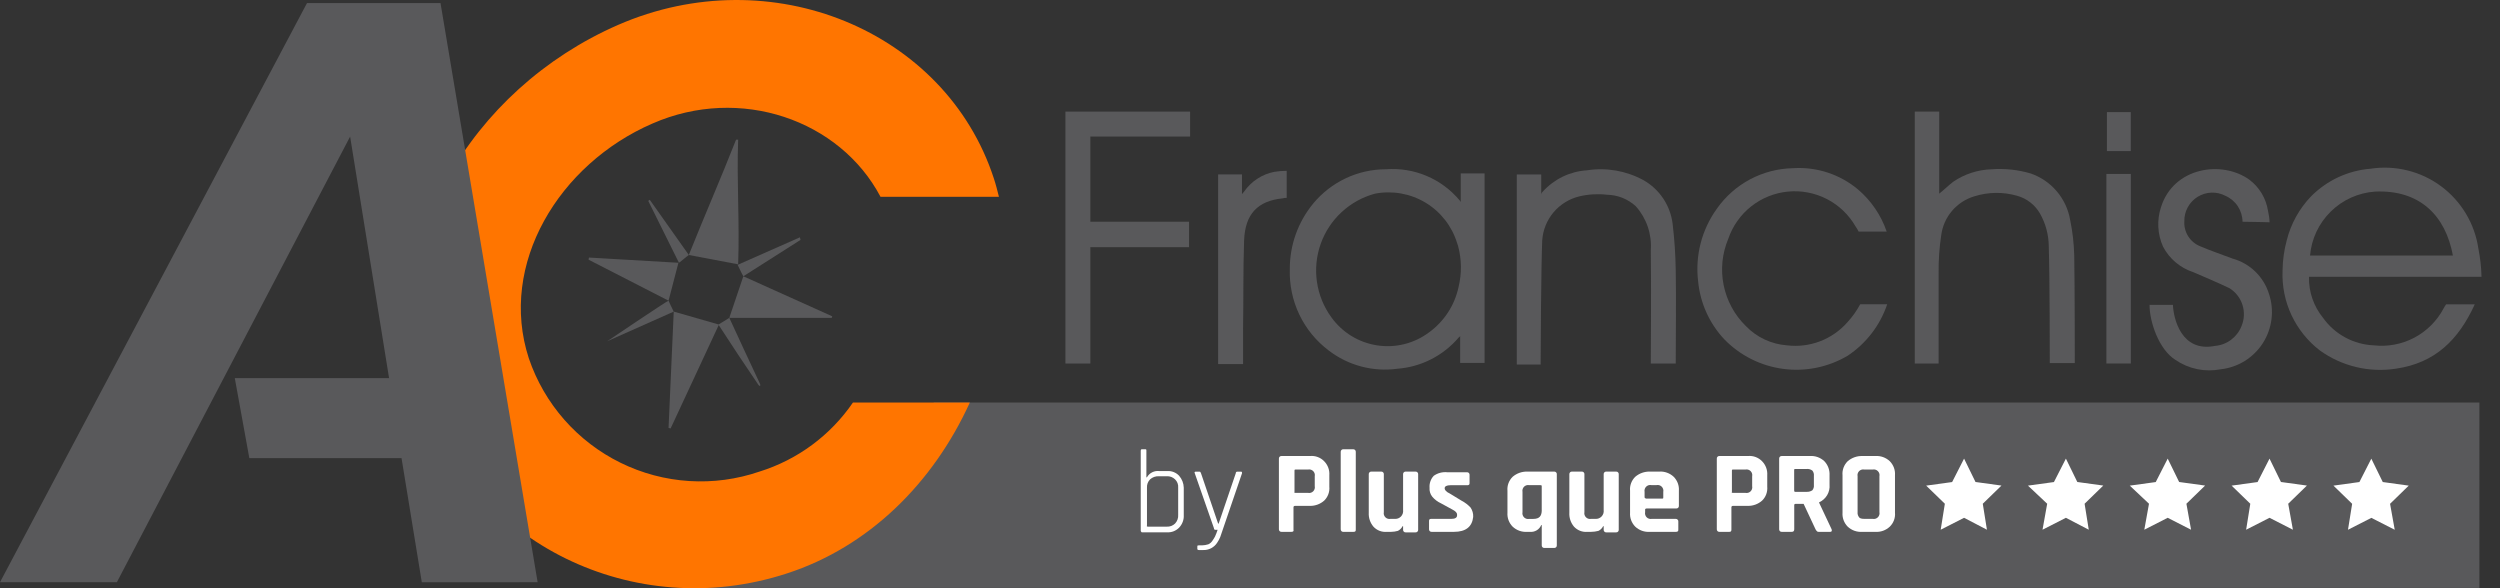 <svg width="119" height="28" viewBox="0 0 119 28" fill="none" xmlns="http://www.w3.org/2000/svg">
<rect x="0" y="0" width="119" height="28" fill="#333333" stroke="none"/>
<g id="Groupe 291">
<path id="Trac&#195;&#169; 1" d="M118.019 27.986H33.479L44.458 19.159H118.019V27.986Z" fill="#59595B"/>
<g id="Groupe 4">
<path id="Trac&#195;&#169; 2" d="M54.299 25.267V21.459C54.299 21.409 54.324 21.384 54.348 21.384H54.518C54.568 21.384 54.568 21.409 54.568 21.459V22.72H54.593C54.651 22.617 54.739 22.534 54.844 22.481C54.95 22.428 55.069 22.408 55.186 22.423H55.557C55.663 22.415 55.768 22.431 55.866 22.47C55.965 22.509 56.053 22.568 56.125 22.645C56.263 22.803 56.342 23.003 56.347 23.213V24.523C56.353 24.632 56.336 24.741 56.297 24.843C56.259 24.945 56.2 25.038 56.125 25.117C56.051 25.192 55.963 25.25 55.865 25.289C55.767 25.327 55.662 25.344 55.557 25.339H54.346C54.324 25.317 54.299 25.292 54.299 25.267ZM54.645 25.069H55.535C55.608 25.073 55.681 25.062 55.75 25.037C55.818 25.011 55.88 24.972 55.933 24.921C55.986 24.865 56.026 24.799 56.052 24.726C56.077 24.654 56.087 24.576 56.081 24.5V23.215C56.088 23.141 56.078 23.068 56.052 22.999C56.026 22.93 55.986 22.868 55.933 22.817C55.88 22.766 55.818 22.727 55.75 22.701C55.681 22.675 55.608 22.665 55.535 22.669H55.164C55.088 22.665 55.011 22.676 54.939 22.701C54.867 22.727 54.8 22.766 54.744 22.817C54.693 22.869 54.653 22.932 54.627 23C54.602 23.069 54.591 23.142 54.596 23.215V25.017C54.571 25.044 54.596 25.069 54.645 25.069Z" fill="white"/>
<path id="Trac&#195;&#169; 3" d="M57.266 26.182H57.068C57.018 26.182 56.993 26.157 56.993 26.132V26.009C56.993 25.959 57.018 25.959 57.068 25.959H57.216C57.317 25.957 57.416 25.94 57.513 25.91C57.594 25.875 57.663 25.815 57.711 25.74C57.755 25.676 57.797 25.61 57.834 25.541C57.882 25.437 57.923 25.33 57.958 25.22H57.859C57.849 25.222 57.839 25.221 57.829 25.218C57.82 25.214 57.811 25.209 57.804 25.202C57.796 25.195 57.791 25.186 57.788 25.176C57.785 25.166 57.784 25.156 57.785 25.146L56.87 22.525C56.845 22.476 56.87 22.451 56.919 22.451H57.093C57.142 22.451 57.142 22.476 57.167 22.525L57.983 24.924H58.008L58.824 22.525C58.823 22.515 58.824 22.505 58.827 22.495C58.83 22.485 58.836 22.477 58.843 22.47C58.85 22.462 58.859 22.457 58.868 22.454C58.878 22.45 58.888 22.449 58.898 22.451H59.072C59.121 22.451 59.121 22.476 59.121 22.525C58.453 24.479 58.107 25.492 58.082 25.567C58.042 25.662 57.992 25.753 57.934 25.838C57.862 25.949 57.763 26.038 57.645 26.099C57.528 26.159 57.397 26.188 57.266 26.182Z" fill="white"/>
<path id="Trac&#195;&#169; 4" d="M61.469 25.316H60.999C60.983 25.317 60.966 25.314 60.951 25.309C60.935 25.303 60.921 25.294 60.91 25.282C60.898 25.27 60.889 25.256 60.883 25.241C60.877 25.225 60.875 25.209 60.876 25.192V21.83C60.875 21.813 60.877 21.797 60.883 21.781C60.889 21.766 60.898 21.752 60.91 21.74C60.921 21.728 60.935 21.719 60.951 21.713C60.966 21.708 60.983 21.705 60.999 21.706H62.361C62.484 21.695 62.608 21.711 62.723 21.754C62.839 21.797 62.943 21.865 63.029 21.953C63.115 22.041 63.182 22.145 63.225 22.26C63.268 22.375 63.285 22.498 63.276 22.621V23.165C63.288 23.288 63.271 23.411 63.228 23.527C63.185 23.642 63.117 23.747 63.029 23.832C62.844 23.994 62.607 24.082 62.361 24.08H61.644C61.634 24.078 61.624 24.079 61.614 24.083C61.604 24.086 61.596 24.091 61.588 24.099C61.581 24.106 61.576 24.115 61.572 24.124C61.569 24.134 61.568 24.144 61.57 24.154V25.217C61.593 25.292 61.543 25.316 61.469 25.316ZM61.667 23.461H62.261C62.305 23.47 62.351 23.468 62.394 23.455C62.437 23.442 62.476 23.419 62.508 23.387C62.54 23.355 62.563 23.316 62.576 23.273C62.589 23.23 62.591 23.184 62.582 23.14V22.671C62.591 22.627 62.589 22.581 62.576 22.538C62.563 22.495 62.54 22.456 62.508 22.424C62.476 22.392 62.437 22.369 62.394 22.356C62.351 22.343 62.305 22.341 62.261 22.35H61.667C61.618 22.35 61.618 22.375 61.618 22.399V23.413C61.593 23.437 61.617 23.461 61.667 23.461H61.667Z" fill="white"/>
<path id="Trac&#195;&#169; 5" d="M64.412 25.317H63.942C63.925 25.318 63.909 25.315 63.893 25.309C63.878 25.303 63.864 25.294 63.852 25.283C63.84 25.271 63.831 25.257 63.826 25.241C63.82 25.226 63.817 25.209 63.818 25.193V21.509C63.817 21.492 63.82 21.476 63.826 21.46C63.831 21.445 63.84 21.431 63.852 21.419C63.864 21.407 63.878 21.398 63.893 21.392C63.909 21.387 63.925 21.384 63.942 21.385H64.412C64.428 21.384 64.445 21.387 64.46 21.392C64.476 21.398 64.49 21.407 64.501 21.419C64.513 21.431 64.522 21.445 64.528 21.46C64.534 21.476 64.537 21.492 64.535 21.509V25.217C64.535 25.292 64.511 25.317 64.412 25.317Z" fill="white"/>
<path id="Trac&#195;&#169; 6" d="M66.216 25.316H66.019C65.9 25.327 65.779 25.311 65.668 25.268C65.556 25.225 65.456 25.157 65.376 25.069C65.218 24.883 65.139 24.644 65.153 24.401V22.571C65.152 22.555 65.154 22.538 65.16 22.523C65.166 22.508 65.175 22.493 65.187 22.482C65.199 22.47 65.213 22.461 65.228 22.455C65.244 22.449 65.26 22.447 65.277 22.448H65.747C65.763 22.447 65.78 22.449 65.795 22.455C65.811 22.461 65.825 22.47 65.836 22.482C65.848 22.493 65.857 22.508 65.863 22.523C65.869 22.538 65.871 22.555 65.87 22.571V24.377C65.861 24.421 65.864 24.467 65.876 24.51C65.889 24.553 65.913 24.592 65.945 24.624C65.977 24.656 66.016 24.679 66.059 24.692C66.102 24.705 66.147 24.707 66.192 24.698H66.39C66.445 24.703 66.501 24.695 66.552 24.675C66.604 24.655 66.651 24.623 66.689 24.583C66.727 24.543 66.755 24.494 66.772 24.442C66.789 24.389 66.794 24.333 66.787 24.278V22.571C66.786 22.555 66.788 22.538 66.794 22.523C66.8 22.508 66.809 22.493 66.821 22.482C66.833 22.47 66.847 22.461 66.862 22.455C66.878 22.449 66.894 22.447 66.911 22.448H67.38C67.397 22.447 67.414 22.449 67.429 22.455C67.445 22.461 67.459 22.47 67.47 22.482C67.482 22.493 67.491 22.508 67.497 22.523C67.503 22.538 67.505 22.555 67.504 22.571V25.217C67.505 25.234 67.503 25.25 67.497 25.266C67.491 25.281 67.482 25.295 67.47 25.307C67.459 25.319 67.445 25.328 67.429 25.334C67.414 25.339 67.397 25.342 67.38 25.341H66.911C66.894 25.342 66.878 25.339 66.862 25.334C66.847 25.328 66.833 25.319 66.821 25.307C66.809 25.295 66.8 25.281 66.794 25.266C66.788 25.25 66.786 25.234 66.787 25.217V25.047H66.762C66.715 25.144 66.636 25.222 66.539 25.269C66.434 25.299 66.326 25.315 66.216 25.316Z" fill="white"/>
<path id="Trac&#195;&#169; 7" d="M69.209 25.316H68.145C68.129 25.317 68.112 25.314 68.097 25.309C68.082 25.303 68.067 25.294 68.056 25.282C68.044 25.27 68.035 25.256 68.029 25.241C68.023 25.225 68.021 25.209 68.022 25.192V24.821C68.022 24.772 68.022 24.747 68.047 24.722C68.072 24.698 68.096 24.698 68.145 24.698H69.085C69.256 24.698 69.357 24.648 69.357 24.527V24.502C69.357 24.404 69.283 24.332 69.135 24.255L68.591 23.958C68.428 23.884 68.284 23.774 68.171 23.637C68.078 23.517 68.034 23.367 68.047 23.216C68.039 23.113 68.052 23.009 68.087 22.912C68.121 22.814 68.174 22.725 68.245 22.649C68.432 22.516 68.66 22.456 68.888 22.479H69.828C69.844 22.477 69.861 22.48 69.876 22.486C69.892 22.492 69.906 22.501 69.917 22.512C69.929 22.524 69.938 22.538 69.944 22.554C69.95 22.569 69.952 22.586 69.951 22.602V22.973C69.951 23.023 69.951 23.048 69.926 23.072C69.901 23.096 69.877 23.097 69.828 23.097H69.037C68.866 23.097 68.765 23.146 68.765 23.245C68.765 23.32 68.839 23.415 69.012 23.493L69.58 23.839C69.737 23.921 69.879 24.03 70 24.16C70.088 24.291 70.132 24.447 70.124 24.605C70.074 25.069 69.777 25.316 69.209 25.316Z" fill="white"/>
<path id="Trac&#195;&#169; 8" d="M72.818 25.316H72.695C72.568 25.325 72.442 25.307 72.323 25.265C72.203 25.222 72.094 25.155 72.002 25.069C71.916 24.982 71.849 24.877 71.806 24.762C71.763 24.647 71.746 24.524 71.755 24.401V23.363C71.744 23.24 71.76 23.116 71.803 23.001C71.846 22.885 71.914 22.781 72.002 22.695C72.194 22.53 72.441 22.442 72.695 22.448H73.981C73.997 22.447 74.014 22.449 74.029 22.455C74.045 22.461 74.059 22.47 74.07 22.482C74.082 22.494 74.091 22.508 74.097 22.523C74.103 22.538 74.105 22.555 74.104 22.572V25.959C74.105 25.976 74.103 25.992 74.097 26.008C74.091 26.023 74.082 26.037 74.07 26.049C74.059 26.06 74.045 26.07 74.029 26.075C74.014 26.081 73.997 26.084 73.981 26.083H73.511C73.494 26.084 73.478 26.081 73.462 26.075C73.447 26.07 73.433 26.06 73.421 26.049C73.409 26.037 73.4 26.023 73.394 26.008C73.389 25.992 73.386 25.976 73.387 25.959V24.994H73.362C73.318 25.099 73.242 25.188 73.144 25.245C73.046 25.303 72.932 25.328 72.818 25.316ZM73.386 24.277V23.142C73.386 23.093 73.361 23.093 73.312 23.093H72.792C72.748 23.084 72.703 23.086 72.659 23.099C72.616 23.112 72.577 23.136 72.545 23.167C72.514 23.199 72.49 23.238 72.477 23.282C72.464 23.325 72.462 23.37 72.471 23.414V24.379C72.462 24.423 72.464 24.469 72.477 24.512C72.49 24.555 72.514 24.594 72.545 24.626C72.577 24.658 72.616 24.681 72.659 24.694C72.703 24.707 72.748 24.709 72.792 24.7H72.99C73.264 24.698 73.388 24.574 73.388 24.277H73.386Z" fill="white"/>
<path id="Trac&#195;&#169; 9" d="M75.737 25.316H75.566C75.447 25.327 75.327 25.311 75.216 25.268C75.104 25.225 75.004 25.157 74.923 25.069C74.766 24.883 74.686 24.644 74.701 24.401V22.571C74.7 22.555 74.702 22.538 74.708 22.523C74.714 22.508 74.723 22.493 74.735 22.482C74.747 22.47 74.761 22.461 74.776 22.455C74.791 22.449 74.808 22.447 74.825 22.448H75.294C75.311 22.447 75.328 22.449 75.343 22.455C75.358 22.461 75.373 22.47 75.384 22.482C75.396 22.493 75.405 22.508 75.411 22.523C75.417 22.538 75.419 22.555 75.418 22.571V24.377C75.409 24.421 75.411 24.467 75.424 24.51C75.437 24.553 75.461 24.592 75.493 24.624C75.524 24.656 75.564 24.679 75.607 24.692C75.65 24.705 75.695 24.707 75.739 24.698H75.938C75.993 24.703 76.048 24.695 76.1 24.675C76.152 24.655 76.198 24.623 76.237 24.583C76.275 24.543 76.303 24.494 76.32 24.442C76.337 24.389 76.342 24.333 76.335 24.278V22.571C76.334 22.555 76.336 22.538 76.342 22.523C76.348 22.508 76.357 22.493 76.369 22.482C76.38 22.47 76.394 22.461 76.41 22.455C76.425 22.449 76.442 22.447 76.459 22.448H76.928C76.945 22.447 76.961 22.449 76.977 22.455C76.992 22.461 77.006 22.47 77.018 22.482C77.03 22.493 77.039 22.508 77.045 22.523C77.051 22.538 77.053 22.555 77.052 22.571V25.217C77.053 25.234 77.051 25.25 77.045 25.266C77.039 25.281 77.03 25.295 77.018 25.307C77.006 25.319 76.992 25.328 76.977 25.334C76.961 25.339 76.945 25.342 76.928 25.341H76.459C76.442 25.342 76.425 25.339 76.41 25.334C76.394 25.328 76.38 25.319 76.369 25.307C76.357 25.295 76.348 25.281 76.342 25.266C76.336 25.25 76.334 25.234 76.335 25.217V25.047H76.31C76.262 25.144 76.184 25.222 76.087 25.269C75.973 25.299 75.855 25.315 75.737 25.316Z" fill="white"/>
<path id="Trac&#195;&#169; 10" d="M79.766 25.316H78.531C78.404 25.325 78.278 25.307 78.158 25.265C78.039 25.222 77.93 25.155 77.838 25.069C77.752 24.982 77.685 24.877 77.642 24.762C77.599 24.647 77.582 24.524 77.591 24.401V23.363C77.579 23.24 77.596 23.116 77.639 23.001C77.682 22.885 77.75 22.781 77.838 22.695C78.03 22.53 78.277 22.442 78.531 22.448H78.975C79.102 22.439 79.228 22.456 79.347 22.499C79.467 22.542 79.576 22.608 79.668 22.695C79.754 22.782 79.821 22.887 79.864 23.002C79.907 23.117 79.924 23.24 79.915 23.363V24.08C79.916 24.096 79.914 24.113 79.908 24.128C79.902 24.144 79.893 24.158 79.881 24.17C79.87 24.181 79.856 24.19 79.84 24.196C79.825 24.202 79.808 24.205 79.791 24.204H78.382C78.333 24.204 78.308 24.229 78.308 24.253V24.377C78.299 24.421 78.301 24.467 78.314 24.51C78.327 24.553 78.35 24.592 78.382 24.624C78.414 24.656 78.453 24.68 78.496 24.692C78.54 24.705 78.585 24.707 78.629 24.698H79.764C79.781 24.698 79.797 24.7 79.813 24.706C79.828 24.712 79.842 24.721 79.854 24.733C79.866 24.744 79.875 24.758 79.881 24.774C79.886 24.789 79.889 24.806 79.888 24.822V25.193C79.888 25.243 79.888 25.268 79.863 25.292C79.835 25.311 79.8 25.319 79.766 25.316ZM78.357 23.734H79.123C79.172 23.734 79.172 23.709 79.172 23.684V23.413C79.181 23.369 79.179 23.323 79.166 23.28C79.153 23.237 79.13 23.198 79.098 23.166C79.066 23.134 79.027 23.11 78.984 23.097C78.941 23.084 78.895 23.082 78.851 23.091H78.604C78.56 23.082 78.514 23.084 78.471 23.097C78.428 23.11 78.389 23.134 78.357 23.166C78.325 23.198 78.302 23.237 78.289 23.28C78.276 23.323 78.273 23.369 78.282 23.413V23.684C78.308 23.709 78.332 23.734 78.357 23.734Z" fill="white"/>
<path id="Trac&#195;&#169; 11" d="M82.314 25.316H81.844C81.827 25.317 81.811 25.314 81.795 25.309C81.78 25.303 81.766 25.294 81.754 25.282C81.742 25.27 81.733 25.256 81.727 25.241C81.722 25.225 81.719 25.209 81.72 25.192V21.83C81.719 21.813 81.722 21.797 81.727 21.781C81.733 21.766 81.742 21.752 81.754 21.74C81.766 21.728 81.78 21.719 81.795 21.713C81.811 21.708 81.827 21.705 81.844 21.706H83.206C83.328 21.695 83.452 21.711 83.567 21.754C83.683 21.797 83.787 21.865 83.873 21.953C83.96 22.041 84.026 22.145 84.069 22.26C84.112 22.375 84.129 22.498 84.121 22.621V23.165C84.132 23.288 84.115 23.411 84.073 23.527C84.03 23.642 83.962 23.747 83.873 23.832C83.688 23.994 83.451 24.082 83.206 24.08H82.489C82.479 24.078 82.469 24.079 82.459 24.083C82.449 24.086 82.44 24.091 82.433 24.099C82.426 24.106 82.421 24.115 82.417 24.124C82.414 24.134 82.413 24.144 82.415 24.154V25.217C82.412 25.292 82.387 25.316 82.314 25.316ZM82.484 23.461H83.082C83.126 23.47 83.172 23.468 83.215 23.455C83.258 23.442 83.297 23.419 83.329 23.387C83.361 23.355 83.384 23.316 83.397 23.273C83.41 23.23 83.412 23.184 83.403 23.14V22.671C83.412 22.627 83.41 22.581 83.397 22.538C83.384 22.495 83.361 22.456 83.329 22.424C83.297 22.392 83.258 22.369 83.215 22.356C83.172 22.343 83.126 22.341 83.082 22.35H82.488C82.439 22.35 82.439 22.375 82.439 22.399V23.413C82.412 23.437 82.437 23.461 82.487 23.461H82.484Z" fill="white"/>
<path id="Trac&#195;&#169; 12" d="M85.281 25.316H84.811C84.795 25.317 84.778 25.314 84.763 25.309C84.747 25.303 84.733 25.294 84.722 25.282C84.71 25.27 84.701 25.256 84.695 25.241C84.689 25.225 84.686 25.209 84.688 25.192V21.83C84.686 21.813 84.689 21.797 84.695 21.781C84.701 21.766 84.71 21.752 84.722 21.74C84.733 21.728 84.747 21.719 84.763 21.713C84.778 21.708 84.795 21.705 84.811 21.706H86.147C86.273 21.697 86.4 21.715 86.519 21.757C86.638 21.8 86.747 21.867 86.839 21.953C86.924 22.042 86.989 22.147 87.032 22.262C87.074 22.376 87.093 22.499 87.086 22.621V23.068C87.102 23.242 87.062 23.417 86.974 23.567C86.885 23.718 86.752 23.837 86.592 23.909V23.934L87.186 25.195C87.211 25.293 87.186 25.318 87.087 25.318H86.642C86.568 25.318 86.518 25.318 86.494 25.293C86.463 25.265 86.438 25.232 86.419 25.195L85.852 23.983H85.481C85.431 23.983 85.406 24.008 85.406 24.032V25.195C85.405 25.292 85.355 25.316 85.281 25.316ZM85.451 23.412H85.995C86.091 23.417 86.187 23.391 86.267 23.338C86.295 23.304 86.317 23.264 86.329 23.222C86.342 23.179 86.346 23.134 86.341 23.09V22.645C86.346 22.601 86.342 22.556 86.329 22.514C86.317 22.471 86.295 22.432 86.267 22.398C86.188 22.341 86.092 22.314 85.995 22.323H85.451C85.402 22.323 85.402 22.349 85.402 22.373V23.338C85.405 23.412 85.429 23.412 85.454 23.412H85.451Z" fill="white"/>
<path id="Trac&#195;&#169; 13" d="M89.262 25.316H88.644C88.517 25.325 88.391 25.307 88.271 25.265C88.152 25.222 88.043 25.155 87.951 25.069C87.865 24.982 87.798 24.877 87.755 24.762C87.712 24.647 87.695 24.524 87.704 24.401V22.621C87.692 22.498 87.709 22.375 87.752 22.259C87.795 22.144 87.863 22.039 87.951 21.953C88.143 21.788 88.39 21.7 88.644 21.706H89.262C89.388 21.697 89.514 21.715 89.634 21.757C89.753 21.8 89.862 21.867 89.954 21.953C90.04 22.041 90.107 22.145 90.15 22.26C90.193 22.375 90.21 22.498 90.201 22.621V24.401C90.213 24.524 90.196 24.648 90.153 24.763C90.111 24.878 90.042 24.983 89.954 25.069C89.862 25.155 89.753 25.222 89.634 25.265C89.514 25.307 89.388 25.325 89.262 25.316ZM88.742 24.698H89.139C89.184 24.707 89.229 24.705 89.272 24.692C89.315 24.679 89.355 24.655 89.386 24.624C89.418 24.592 89.442 24.553 89.455 24.51C89.468 24.466 89.47 24.421 89.461 24.377V22.671C89.47 22.627 89.468 22.581 89.455 22.538C89.442 22.495 89.418 22.456 89.386 22.424C89.355 22.392 89.315 22.369 89.272 22.356C89.229 22.343 89.184 22.341 89.139 22.35H88.742C88.698 22.341 88.653 22.343 88.609 22.356C88.566 22.369 88.527 22.392 88.495 22.424C88.464 22.456 88.44 22.495 88.427 22.538C88.414 22.581 88.412 22.627 88.421 22.671V24.377C88.416 24.421 88.42 24.466 88.433 24.508C88.446 24.551 88.467 24.59 88.495 24.624C88.52 24.673 88.619 24.698 88.742 24.698Z" fill="white"/>
<g id="Groupe 3">
<path id="Trac&#195;&#169; 14" d="M93.49 21.83L94.034 22.943L95.27 23.113L94.38 23.978L94.578 25.215L93.49 24.647L92.377 25.215L92.575 23.978L91.685 23.116L92.921 22.946L93.49 21.83Z" fill="white"/>
<path id="Trac&#195;&#169; 15" d="M98.337 21.83L98.88 22.943L100.116 23.113L99.227 23.978L99.425 25.215L98.337 24.647L97.224 25.215L97.446 23.978L96.531 23.116L97.767 22.946L98.337 21.83Z" fill="white"/>
<path id="Trac&#195;&#169; 16" d="M103.183 21.83L103.727 22.943L104.963 23.113L104.073 23.978L104.295 25.215L103.182 24.647L102.069 25.215L102.292 23.978L101.377 23.116L102.613 22.946L103.183 21.83Z" fill="white"/>
<path id="Trac&#195;&#169; 17" d="M108.029 21.83L108.573 22.943L109.809 23.113L108.919 23.978L109.142 25.215L108.029 24.647L106.916 25.215L107.114 23.978L106.224 23.116L107.46 22.946L108.029 21.83Z" fill="white"/>
<g id="Groupe 2">
<g id="Groupe 1">
<path id="Trac&#195;&#169; 18" d="M114.656 23.116L113.42 22.945L112.875 21.832L112.308 22.945L111.072 23.116L111.962 23.981L111.764 25.217L112.876 24.65L113.989 25.217L113.767 23.981L114.656 23.116Z" fill="white"/>
</g>
</g>
</g>
</g>
<path id="Trac&#195;&#169; 19" d="M40.601 19.159C39.53 20.725 37.962 21.884 36.15 22.448C35.075 22.816 33.938 22.969 32.805 22.897C31.671 22.826 30.562 22.531 29.542 22.03C28.522 21.529 27.611 20.832 26.861 19.979C26.111 19.125 25.537 18.132 25.172 17.056C23.712 12.581 26.606 7.809 31.057 5.88C35.235 4.051 39.983 5.71 41.912 9.367H47.549C47.475 9.07 47.401 8.773 47.302 8.477C45.002 1.456 36.697 -1.982 29.425 1.184C22.402 4.248 17.877 11.766 20.152 18.813C22.427 25.86 30.191 29.668 37.461 27.294C41.343 26.033 44.409 23.016 46.165 19.159H40.603H40.601Z" fill="#FF7500"/>
<g id="Groupe 6">
<g id="Groupe 5">
<path id="Trac&#195;&#169; 20" d="M109.908 13.175C109.891 13.885 110.128 14.578 110.577 15.129C110.854 15.518 111.216 15.838 111.636 16.065C112.057 16.292 112.523 16.42 113 16.439C113.665 16.512 114.336 16.384 114.927 16.071C115.517 15.758 116 15.274 116.313 14.684C116.349 14.614 116.39 14.548 116.437 14.486H117.799C117.032 16.167 115.92 17.279 114.04 17.55C112.77 17.745 111.474 17.434 110.43 16.685C109.849 16.24 109.384 15.661 109.074 14.998C108.764 14.336 108.619 13.608 108.65 12.877C108.655 12.392 108.722 11.91 108.848 11.443C109.045 10.653 109.446 9.929 110.01 9.343C110.764 8.584 111.764 8.119 112.829 8.032C113.417 7.942 114.018 7.969 114.595 8.112C115.173 8.254 115.716 8.51 116.194 8.864C116.673 9.218 117.076 9.664 117.381 10.175C117.686 10.685 117.887 11.252 117.972 11.84C118.061 12.28 118.11 12.727 118.12 13.176L109.908 13.175ZM116.758 12.162C116.411 10.283 115.2 9.022 113.049 9.12C112.256 9.176 111.509 9.513 110.943 10.071C110.376 10.628 110.027 11.37 109.958 12.162H116.758Z" fill="#59595B"/>
<path id="Trac&#195;&#169; 21" d="M69.431 16.068C69.067 16.496 68.622 16.848 68.121 17.102C67.621 17.357 67.074 17.51 66.514 17.552C65.94 17.63 65.356 17.594 64.796 17.445C64.235 17.297 63.71 17.039 63.25 16.686C62.651 16.236 62.17 15.649 61.847 14.973C61.525 14.297 61.37 13.553 61.395 12.805C61.391 11.668 61.785 10.565 62.508 9.689C62.93 9.179 63.459 8.768 64.057 8.486C64.655 8.204 65.309 8.057 65.97 8.057C66.631 8.007 67.295 8.115 67.906 8.373C68.516 8.631 69.056 9.031 69.481 9.54C69.494 9.567 69.511 9.592 69.531 9.615V8.253H70.666V17.276H69.504V15.914C69.555 15.945 69.481 16.043 69.431 16.068ZM69.431 13.645C69.584 13.01 69.576 12.347 69.406 11.716C69.382 11.666 69.382 11.617 69.357 11.567C69.11 10.763 68.574 10.079 67.853 9.645C67.132 9.212 66.277 9.06 65.45 9.218C64.857 9.378 64.311 9.679 63.861 10.097C63.41 10.514 63.067 11.035 62.863 11.614C62.658 12.194 62.598 12.814 62.687 13.422C62.776 14.03 63.011 14.607 63.373 15.104C63.629 15.46 63.952 15.761 64.325 15.991C64.699 16.22 65.114 16.372 65.547 16.439C65.98 16.506 66.422 16.486 66.847 16.38C67.272 16.273 67.671 16.084 68.022 15.821C68.746 15.296 69.249 14.52 69.431 13.645Z" fill="#59595B"/>
<path id="Trac&#195;&#169; 22" d="M97.57 17.304C97.57 17.304 97.57 13.15 97.521 11.716C97.516 11.169 97.371 10.633 97.1 10.158C96.862 9.746 96.471 9.445 96.012 9.318C95.348 9.128 94.643 9.137 93.984 9.343C93.569 9.465 93.199 9.706 92.918 10.035C92.637 10.364 92.458 10.768 92.402 11.197C92.312 11.795 92.27 12.399 92.278 13.003V17.305H91.143V5.312H92.306V9.219C92.553 9.021 92.751 8.822 92.973 8.652C93.514 8.283 94.149 8.077 94.803 8.058C95.428 8.012 96.056 8.079 96.657 8.256C97.139 8.421 97.567 8.713 97.897 9.1C98.228 9.487 98.449 9.955 98.537 10.457C98.653 11.018 98.719 11.589 98.734 12.163C98.76 13.671 98.76 17.281 98.76 17.281H97.573L97.57 17.304Z" fill="#59595B"/>
<path id="Trac&#195;&#169; 23" d="M88.545 14.483H89.831C89.493 15.485 88.832 16.345 87.952 16.931C87.025 17.48 85.941 17.701 84.873 17.558C83.805 17.415 82.817 16.916 82.068 16.142C81.365 15.388 80.93 14.424 80.832 13.398C80.682 12.173 81 10.937 81.722 9.936C82.132 9.351 82.675 8.871 83.306 8.535C83.938 8.2 84.639 8.019 85.354 8.006C86.476 7.934 87.583 8.297 88.444 9.02C89.069 9.554 89.54 10.245 89.806 11.023H88.471C88.428 10.937 88.378 10.854 88.323 10.775C88.002 10.219 87.528 9.767 86.957 9.473C86.385 9.18 85.742 9.057 85.103 9.12C84.464 9.182 83.856 9.428 83.353 9.826C82.85 10.225 82.472 10.761 82.265 11.369C81.972 12.066 81.896 12.834 82.046 13.575C82.196 14.316 82.565 14.995 83.106 15.523C83.622 16.058 84.318 16.383 85.059 16.438C85.59 16.503 86.128 16.437 86.628 16.248C87.127 16.058 87.573 15.75 87.927 15.35C88.169 15.088 88.377 14.797 88.545 14.483Z" fill="#59595B"/>
<path id="Trac&#195;&#169; 24" d="M73.437 9.12C73.978 8.522 74.732 8.158 75.537 8.107C76.463 7.963 77.41 8.128 78.232 8.577C78.609 8.791 78.93 9.09 79.171 9.451C79.411 9.812 79.564 10.224 79.617 10.654C79.704 11.384 79.753 12.119 79.765 12.855C79.79 14.314 79.765 15.772 79.765 17.305H78.578C78.578 17.305 78.603 13.546 78.578 11.914C78.606 11.534 78.556 11.152 78.433 10.791C78.31 10.43 78.116 10.098 77.861 9.814C77.488 9.474 77.004 9.28 76.499 9.27C76.062 9.219 75.618 9.244 75.189 9.344C74.707 9.458 74.274 9.723 73.953 10.101C73.633 10.479 73.442 10.949 73.409 11.444C73.359 12.655 73.334 16.562 73.334 17.353H72.199V8.304H73.362V9.244C73.371 9.195 73.398 9.151 73.437 9.12Z" fill="#59595B"/>
<path id="Trac&#195;&#169; 25" d="M56.648 5.312V6.499H51.901V10.554H56.599V11.765H51.901V17.304H50.714V5.312H56.648Z" fill="#59595B"/>
<path id="Trac&#195;&#169; 26" d="M106.744 10.555C106.742 10.292 106.663 10.035 106.519 9.816C106.374 9.597 106.169 9.424 105.928 9.319C105.722 9.212 105.492 9.16 105.261 9.169C105.029 9.178 104.803 9.247 104.606 9.369C104.409 9.491 104.248 9.662 104.137 9.866C104.026 10.069 103.97 10.298 103.974 10.53C103.959 10.781 104.022 11.03 104.155 11.242C104.288 11.455 104.484 11.621 104.716 11.717C105.235 11.939 105.755 12.114 106.274 12.31C106.68 12.423 107.052 12.636 107.354 12.93C107.657 13.224 107.88 13.589 108.005 13.992C108.134 14.38 108.174 14.791 108.123 15.196C108.072 15.601 107.931 15.99 107.711 16.334C107.49 16.677 107.196 16.967 106.849 17.183C106.502 17.398 106.111 17.533 105.705 17.578C105.335 17.649 104.954 17.647 104.585 17.571C104.216 17.494 103.865 17.345 103.554 17.133C102.763 16.638 102.318 15.327 102.318 14.512H103.431C103.456 15.155 103.828 16.786 105.434 16.465C105.71 16.442 105.975 16.341 106.198 16.175C106.421 16.009 106.593 15.784 106.695 15.525C106.83 15.206 106.847 14.849 106.743 14.518C106.639 14.187 106.421 13.904 106.127 13.72C105.56 13.448 104.965 13.201 104.396 12.953C103.778 12.752 103.263 12.318 102.962 11.742C102.695 11.15 102.66 10.479 102.863 9.863C103.457 7.959 105.758 7.613 107.067 8.552C107.546 8.911 107.866 9.444 107.957 10.036C108 10.214 108.025 10.397 108.031 10.58C108.031 10.58 107.09 10.555 106.744 10.555Z" fill="#59595B"/>
<path id="Trac&#195;&#169; 27" d="M59.219 9.12C59.557 8.633 60.071 8.295 60.653 8.18C60.849 8.148 61.048 8.132 61.247 8.131V9.417C61.18 9.417 61.114 9.425 61.049 9.442C59.862 9.566 59.269 10.184 59.219 11.445C59.17 12.854 59.194 14.239 59.17 15.648V17.33H57.983V8.301H59.118V9.241L59.219 9.12Z" fill="#59595B"/>
<path id="Trac&#195;&#169; 28" d="M100.265 8.279H101.427V17.303H100.265V8.279Z" fill="#59595B"/>
</g>
<path id="Trac&#195;&#169; 29" d="M101.425 7.192H100.29V5.337H101.425V7.192Z" fill="#59595B"/>
</g>
<g id="Groupe 7">
<path id="Trac&#195;&#169; 30" d="M32.787 12.137C33.529 10.282 34.319 8.477 35.037 6.648H35.136C35.062 8.626 35.21 10.53 35.136 12.582L32.787 12.137Z" fill="#59595B"/>
<path id="Trac&#195;&#169; 31" d="M35.383 13.151L39.611 15.055C39.612 15.068 39.611 15.082 39.607 15.095C39.602 15.108 39.595 15.12 39.586 15.129H34.715L35.383 13.151Z" fill="#59595B"/>
<path id="Trac&#195;&#169; 32" d="M32.07 14.832L34.222 15.45L31.922 20.393C31.897 20.393 31.847 20.369 31.823 20.369L32.07 14.832Z" fill="#59595B"/>
<path id="Trac&#195;&#169; 33" d="M28.04 12.26L32.293 12.508L31.823 14.313C31.823 14.313 28.312 12.508 28.015 12.36C28.015 12.31 28.04 12.285 28.04 12.26Z" fill="#59595B"/>
<path id="Trac&#195;&#169; 34" d="M34.196 15.45C34.366 15.351 34.517 15.252 34.715 15.129C35.21 16.192 35.68 17.229 36.175 18.269C36.224 18.392 36.15 18.392 36.1 18.318C35.457 17.379 34.839 16.439 34.196 15.45Z" fill="#59595B"/>
<path id="Trac&#195;&#169; 35" d="M31.822 14.313C31.897 14.483 31.97 14.634 32.07 14.832C31.081 15.277 29.894 15.797 28.905 16.242C28.905 16.243 31.724 14.338 31.822 14.313Z" fill="#59595B"/>
<path id="Trac&#195;&#169; 36" d="M32.788 12.137C32.617 12.26 32.491 12.384 32.318 12.508L30.858 9.565C30.883 9.54 30.907 9.516 30.933 9.516L32.788 12.137Z" fill="#59595B"/>
<path id="Trac&#195;&#169; 37" d="M38.103 11.42L35.383 13.151C35.284 12.98 35.213 12.805 35.111 12.607L38.078 11.296C38.078 11.345 38.103 11.37 38.103 11.42Z" fill="#59595B"/>
</g>
<path id="Trac&#195;&#169; 38" d="M25.591 27.714L20.968 0.145H14.614L0 27.714H5.562L16.666 6.501L18.52 17.999H11.176L11.868 21.807H19.113L20.078 27.716L25.591 27.714Z" fill="#59595B"/>
</g>
</svg>
